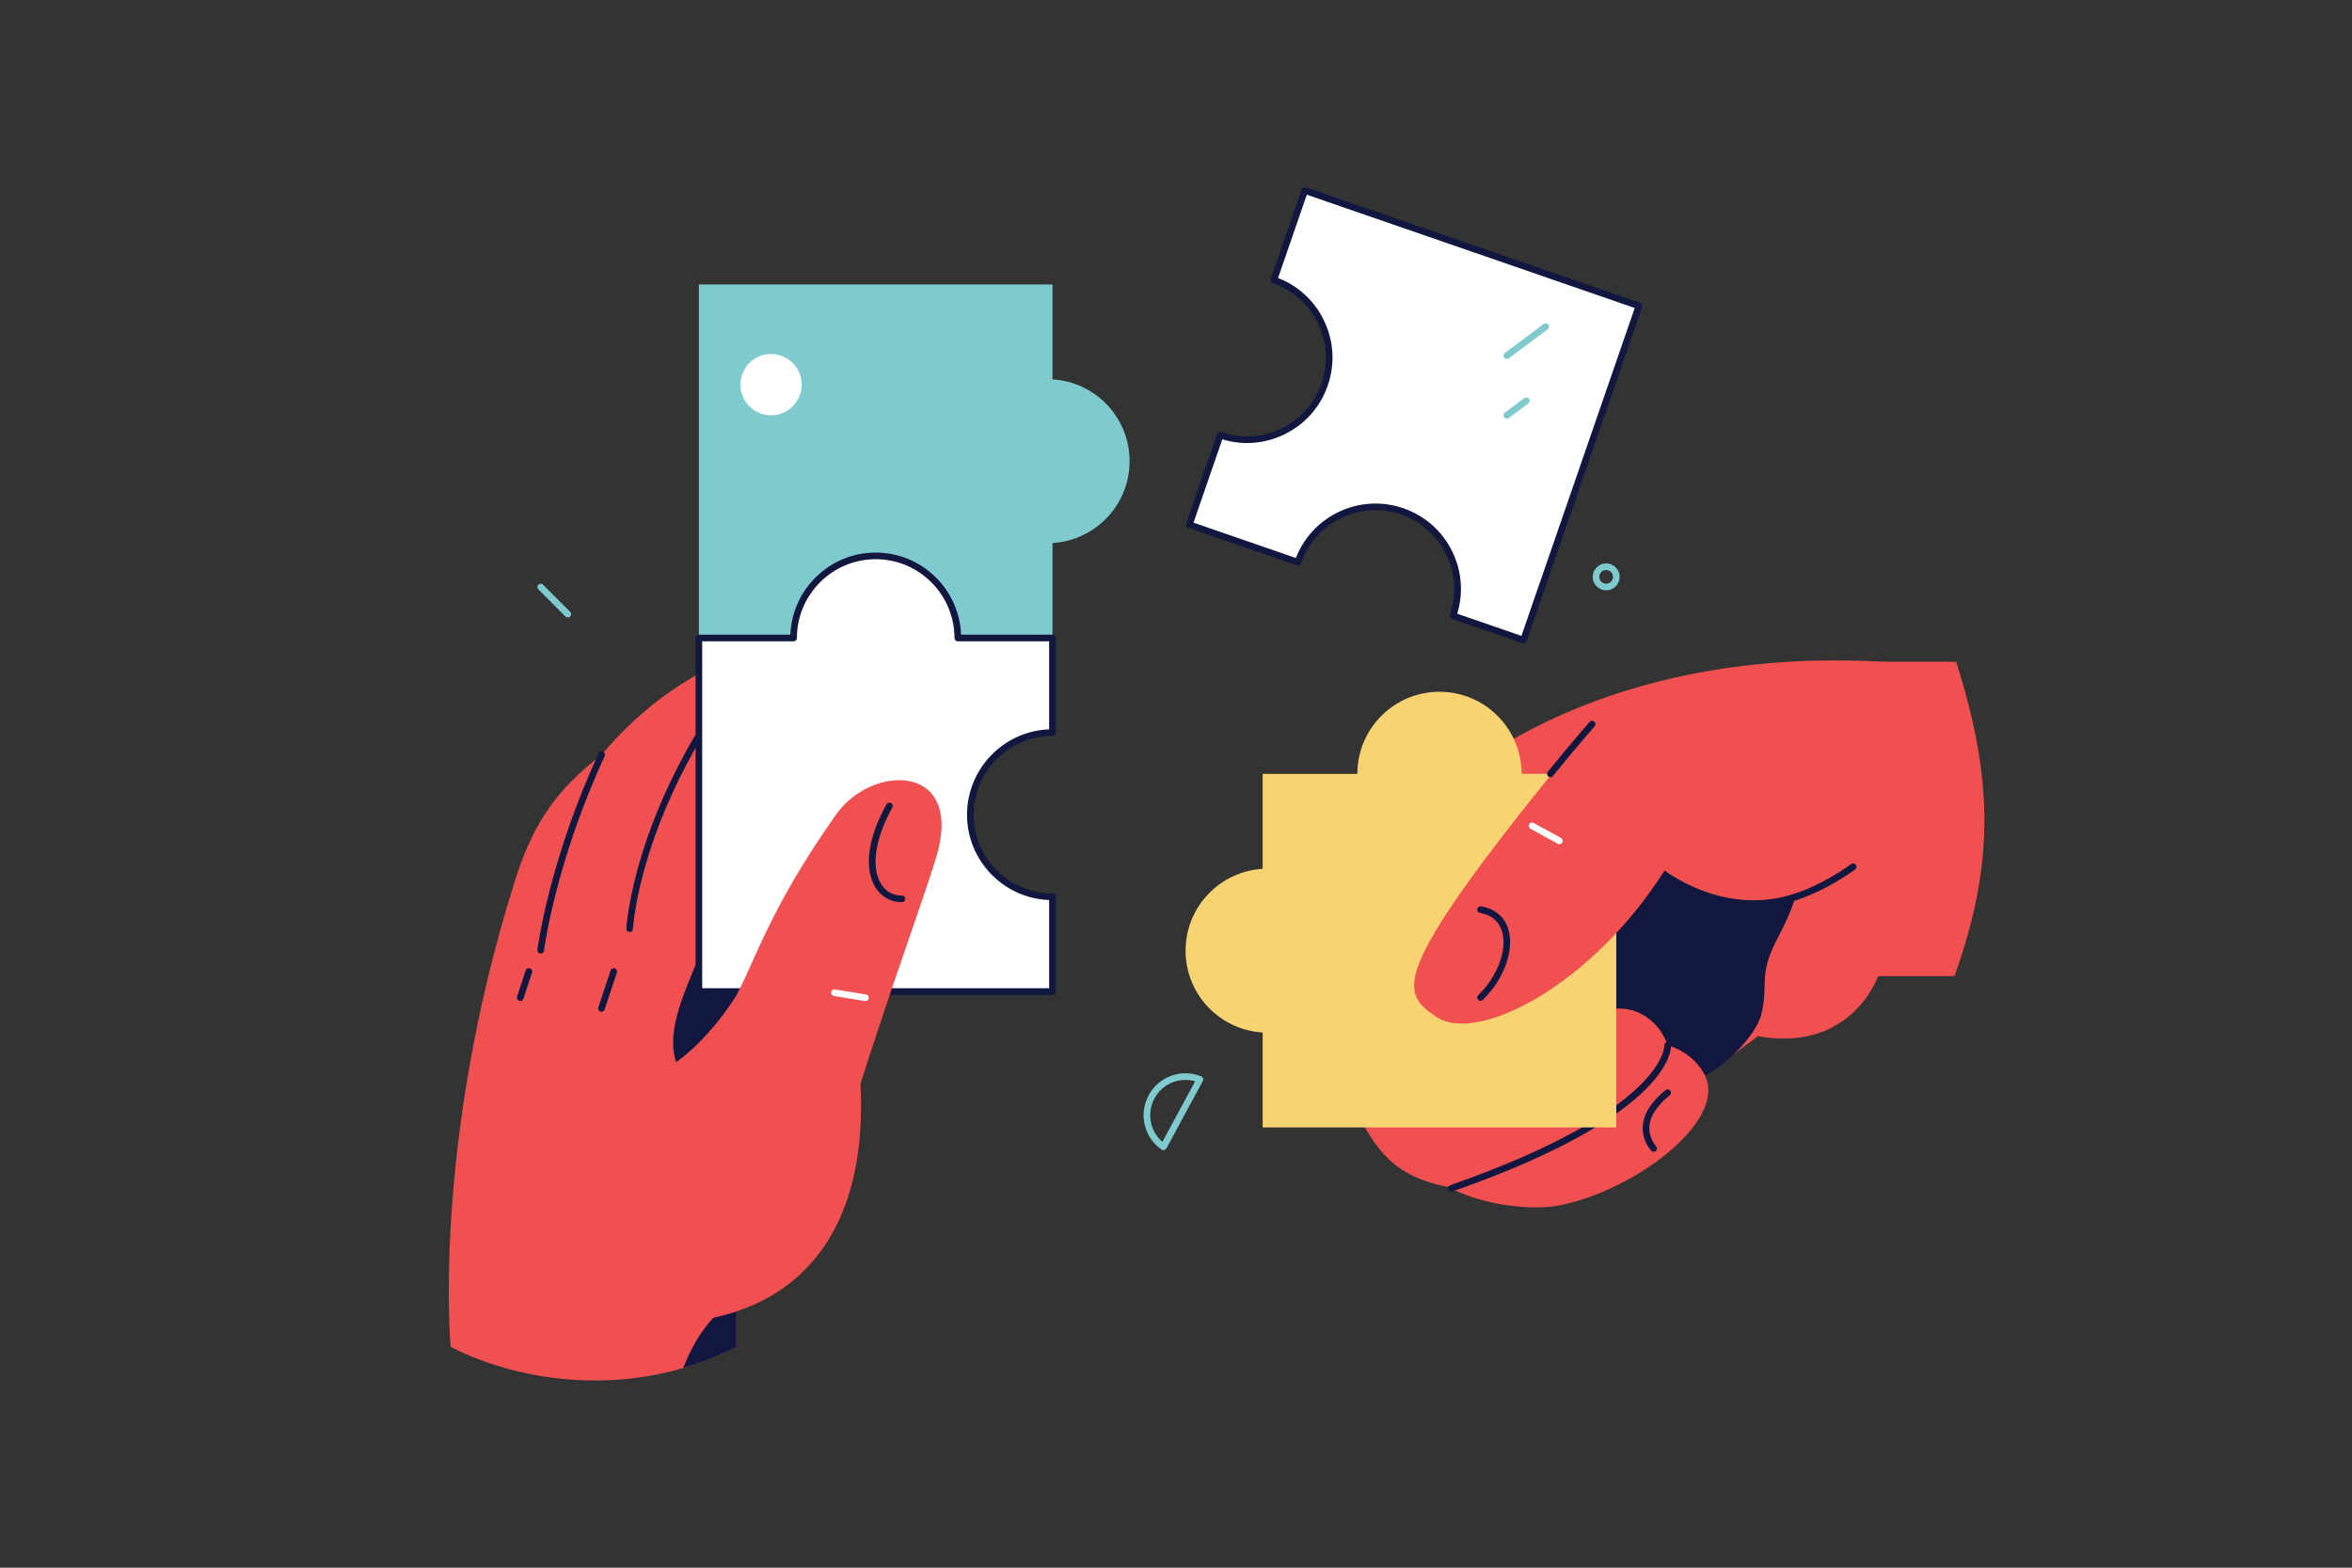 <?xml version="1.0" encoding="utf-8"?>
<!-- Generator: Adobe Illustrator 23.1.0, SVG Export Plug-In . SVG Version: 6.00 Build 0)  -->
<svg version="1.1" id="Слой_1" xmlns="http://www.w3.org/2000/svg" xmlns:xlink="http://www.w3.org/1999/xlink" x="0px" y="0px"
	 viewBox="0 0 3000 2000" style="enable-background:new 0 0 3000 2000;" xml:space="preserve">
<rect x="0" y="0" width="3000" height="2000" fill="#333333" stroke="none"/>
<style type="text/css">
	.st0{fill:#F05050;}
	.st1{fill:#12173F;}
	.st2{fill:#F7D372;}
	.st3{fill:#FFFFFF;}
	.st4{fill:#7FCACF;}
</style>
<g id="Hand_2">
	<g id="Hand_1_">
		<path class="st0" d="M2370.32,1122.78l39.66-278.52c-44.06,0-329.1-29.49-565.72,156.05c0,0-238.72,223.07-133.59,385.72
			c36.95,57.18,46.33,111.57,136.99,128.36c44.7,24.37,108.7,29.96,141.39,23.39c95.15-18.46,213.76-107.01,185.7-165.55
			c38.98-29.39,67.62-50.29,67.62-50.29c31.04,5.78,64.48,3.95,92.76-10.34c58.25-29.43,83.1-98.67,65.74-159.87
			C2395.98,1134.51,2383.85,1125.42,2370.32,1122.78z"/>
		<path class="st1" d="M2289.82,1075.03c-7.87-20.89-21.58-46.39-45.78-50.05c-54.06-8.17-117.37,58.92-151.45,92.04
			c-34.53,33.56-66.08,69.78-97.5,106.15c19.26,21.21,37.26,42.36,54.24,65.76c28.24-8.43,64.04,6.1,77.86,44.43
			c19.58,6.1,37.89,19.12,47.63,38.82c27.27-13.94,64.94-50.99,71.74-78.26c9.66-38.73-4.47-48.6,20.13-95.69
			C2285.93,1161.38,2305.98,1117.93,2289.82,1075.03z"/>
		<path class="st0" d="M2409.98,844.25l85.12,0c46.4,146.29,50.35,255.39-2.2,401.06l-202.97,0L2409.98,844.25z"/>
		<path class="st1" d="M1850.92,1520.37c-1.74,0-3.38-1.09-3.99-2.83c-0.78-2.21,0.39-4.62,2.59-5.39
			c274.8-96.24,273.49-177.68,273.44-178.49c-0.12-2.3,1.62-4.32,3.93-4.48c2.19-0.23,4.31,1.54,4.5,3.84
			c0.29,3.55,3.87,88.02-279.08,187.11C1851.85,1520.29,1851.38,1520.37,1850.92,1520.37z"/>
		<path class="st1" d="M2109.26,1469.4c-1.1,0-2.19-0.43-3.02-1.27c-0.5-0.5-12.03-12.54-10.88-31.21
			c0.98-15.98,10.81-31.54,29.2-46.26c1.83-1.44,4.49-1.16,5.95,0.66c1.45,1.83,1.16,4.49-0.66,5.95
			c-16.39,13.11-25.15,26.58-26.03,40.03c-0.97,14.9,8.39,24.83,8.49,24.93c1.61,1.68,1.57,4.35-0.11,5.97
			C2111.39,1469,2110.32,1469.4,2109.26,1469.4z"/>
	</g>
	<path id="Piece_1_" class="st2" d="M1940.81,987.3c0-57.84-46.89-104.74-104.74-104.74c-57.84,0-104.73,46.89-104.73,104.74
		h-120.79v121.11c-54.84,3.33-98.33,48.73-98.33,104.41c0,55.68,43.49,101.09,98.33,104.41v121.11h451.05V987.3H1940.81z"/>
	<g id="Thumb_1_">
		<path class="st0" d="M2228.8,862.19c-68.75,29.01-157.11,49.2-213.68,98.28c-7.08,6.14-14.76,9.25-22.35,10.05
			c-223.08,274.79-206.26,295.57-161.12,326.48c53.11,36.36,200.36-41.87,291.56-186.54c0,0,119.51,93.84,235.87-12.83
			C2442.76,1020.92,2318.13,920.91,2228.8,862.19z"/>
		<path class="st1" d="M1977.48,991.53c-0.94,0-1.88-0.31-2.67-0.94c-1.81-1.48-2.09-4.14-0.62-5.96
			c30.91-38.08,53.23-63.41,53.45-63.67c1.54-1.74,4.21-1.92,5.97-0.37c1.75,1.54,1.92,4.22,0.37,5.97
			c-0.22,0.25-22.44,25.45-53.22,63.41C1979.93,990.99,1978.71,991.53,1977.48,991.53z"/>
		<path class="st1" d="M1888.38,1276.81c-1.11,0-2.22-0.44-3.05-1.3c-1.62-1.69-1.57-4.36,0.12-5.98
			c24.83-23.84,37.56-58.2,30.29-81.71c-3.95-12.77-13.65-20.79-28.06-23.19c-2.3-0.38-3.87-2.56-3.48-4.87
			c0.39-2.31,2.6-3.87,4.87-3.48c17.52,2.92,29.86,13.23,34.75,29.03c8.17,26.4-5.5,64.39-32.51,90.31
			C1890.49,1276.42,1889.44,1276.81,1888.38,1276.81z"/>
		<path class="st3" d="M1989.05,1076.99c-0.69,0-1.39-0.17-2.03-0.52l-34.95-19.18c-2.05-1.12-2.8-3.69-1.68-5.74
			c1.12-2.06,3.72-2.8,5.74-1.68l34.95,19.18c2.05,1.12,2.8,3.69,1.68,5.74C1992,1076.2,1990.54,1076.99,1989.05,1076.99z"/>
		<path class="st1" d="M2274.56,1153.09c-1.91,0-3.64-1.3-4.11-3.23c-0.55-2.27,0.84-4.56,3.11-5.11
			c46.23-11.24,87.2-42.07,87.6-42.38c1.86-1.4,4.51-1.04,5.93,0.81c1.41,1.87,1.05,4.52-0.81,5.93
			c-1.73,1.31-42.8,32.22-90.73,43.87C2275.22,1153.05,2274.89,1153.09,2274.56,1153.09z"/>
	</g>
</g>
<g id="Hand_1">
	<g id="Hand">
		<path class="st0" d="M1108.29,1213.24L987.47,827.01c-89.16,11.74-170.6,76.22-220.1,135.95
			c-54.49,42.48-85.94,82.45-110.8,161.29c-106.04,336.23-81.74,594.15-81.74,594.15c94.22,47.85,235.94,65.59,364.56,0v-163.14
			l-78.67-83.1l194.57,54.76L1108.29,1213.24z"/>
		<path class="st1" d="M871.28,1745.28c22.88-6.63,45.69-15.44,68.09-26.87v-60.72C906.49,1676.46,886.06,1708.73,871.28,1745.28z"
			/>
		<path class="st1" d="M903.92,1190.91c-34.95,87.08-75.19,153.38-12.48,204.18c49.28,39.92,115.77,33.29,182.73,20.07l34.13-201.91
			l-78.73-251.64C973.64,1032,937.18,1108.03,903.92,1190.91z"/>
		<path class="st1" d="M803.13,1189.03c-0.06,0-0.12,0-0.19-0.01c-2.34-0.1-4.14-2.08-4.03-4.41
			c0.06-1.45,8.05-146.79,137.07-320.89c1.39-1.87,4.05-2.26,5.92-0.88c1.88,1.39,2.27,4.04,0.88,5.92
			c-127.5,172.05-135.35,314.81-135.42,316.23C807.25,1187.26,805.38,1189.03,803.13,1189.03z"/>
		<path class="st1" d="M689.66,1216.53c-0.17,0-0.35-0.01-0.53-0.03c-2.31-0.28-3.97-2.4-3.68-4.72
			c0.13-1.11,14.47-112.96,78.06-250.59c0.98-2.12,3.49-3.04,5.62-2.07c2.11,0.98,3.04,3.49,2.07,5.62
			c-63.04,136.44-77.21,246.97-77.35,248.08C693.58,1214.96,691.76,1216.53,689.66,1216.53z"/>
		<path class="st1" d="M767.17,1290.78c-0.44,0-0.89-0.07-1.33-0.21c-2.22-0.74-3.42-3.13-2.68-5.35l15.64-47.12
			c0.74-2.21,3.12-3.44,5.35-2.68c2.22,0.74,3.42,3.13,2.68,5.34l-15.64,47.12C770.6,1289.65,768.94,1290.78,767.17,1290.78z"/>
		<path class="st1" d="M663.57,1277.14c-0.44,0-0.88-0.07-1.31-0.21c-2.22-0.73-3.44-3.11-2.71-5.34l10.95-33.48
			c0.73-2.22,3.11-3.43,5.34-2.71c2.22,0.73,3.44,3.11,2.71,5.34l-10.95,33.48C667.01,1276.01,665.36,1277.14,663.57,1277.14z"/>
	</g>
	<g id="Pieces">
		<path class="st4" d="M1342.5,483.98V362.84h-0.08H891.44v120.8V693.1v120.8h120.8c0-57.86,46.95-104.73,104.73-104.73
			c57.86,0,104.73,46.87,104.73,104.73h120.72h0.08V692.77c54.82-3.3,98.3-48.73,98.3-104.39
			C1440.8,532.71,1397.32,487.28,1342.5,483.98z"/>
		<path class="st3" d="M1237.69,1039.44c0,57.78,46.95,104.64,104.73,104.64v120.89H891.44V813.91h120.8v-0.08
			c0.08-57.86,46.87-104.64,104.73-104.64c57.78,0,104.64,46.78,104.73,104.64v0.08h120.72v120.72
			C1284.64,934.63,1237.69,981.58,1237.69,1039.44z"/>
		<path class="st1" d="M1342.42,1269.2H891.44c-2.34,0-4.23-1.89-4.23-4.23V813.91c0-2.34,1.89-4.23,4.23-4.23h116.66
			c2.31-58.17,50.29-104.74,108.88-104.74c58.61,0,106.6,46.62,108.88,104.74h116.57c2.34,0,4.23,1.89,4.23,4.23v120.71
			c0,2.34-1.89,4.23-4.23,4.23c-55.42,0-100.5,45.12-100.5,100.58c0,55.37,45.08,100.42,100.5,100.42c2.34,0,4.23,1.89,4.23,4.23
			v120.89C1346.65,1267.31,1344.76,1269.2,1342.42,1269.2z M895.67,1260.74h442.52v-112.51c-58.13-2.22-104.73-50.17-104.73-108.79
			c0-58.7,46.6-106.73,104.73-108.96V818.14H1221.7c-2.34,0-4.23-1.89-4.23-4.23c-0.09-55.46-45.17-100.51-100.5-100.51
			c-55.33,0-100.42,45.05-100.51,100.42c0,2.33-1.9,4.31-4.23,4.31H895.67V1260.74z"/>
		<circle class="st3" cx="983.45" cy="490.73" r="39.09"/>
	</g>
	<g id="Thumb">
		<path class="st0" d="M1066.23,1039.4c-84.32,119.73-102.33,184.43-126.85,230.28c-28.69,46.85-92.2,114.68-121.19,94.16
			c-18.64-13.19-39.11-66.38-56.09-49.39c-15.26,15.26-247.85,330.54,12.9,368.92c178.94,26.34,335.29-51.19,322.55-300.88
			c40.17-126.32,78.56-230.2,96.29-287.81C1231.11,973.55,1112.76,973.33,1066.23,1039.4z"/>
		<path class="st1" d="M1149.62,1150.94c-13.74,0-25.8-6.96-33.22-19.22c-14.68-24.28-9.47-62.75,14.32-105.56
			c1.14-2.05,3.73-2.76,5.76-1.64c2.04,1.14,2.78,3.72,1.64,5.76c-21.95,39.49-27.36,75.78-14.48,97.07
			c6.06,10.02,15.31,15.36,26.77,15.13c2.7,0.13,4.27,1.79,4.33,4.13c0.06,2.33-1.79,4.27-4.13,4.33
			C1150.29,1150.94,1149.95,1150.94,1149.62,1150.94z"/>
		<path class="st3" d="M1103.83,1277.14c-0.23,0-0.46-0.02-0.69-0.06l-39.5-6.45c-2.3-0.37-3.87-2.54-3.49-4.86
			c0.37-2.31,2.59-3.91,4.86-3.49l39.5,6.45c2.3,0.37,3.87,2.54,3.49,4.86C1107.66,1275.67,1105.86,1277.14,1103.83,1277.14z"/>
	</g>
</g>
<g id="Piece">
	<path class="st3" d="M2090.5,390.27l-147.28,426.34l-89.79-31.02c18.89-54.69-10.1-114.29-64.79-133.19
		c-54.61-18.87-114.29,10.1-133.19,64.79l-138.49-47.84l39.44-114.18c54.61,18.87,114.29-10.1,133.18-64.79
		c18.89-54.69-10.18-114.32-64.79-133.19l39.44-114.18L2090.5,390.27z"/>
	<path class="st1" d="M1943.22,820.84c-0.45,0-0.93-0.07-1.38-0.23l-89.79-31.01c-1.07-0.36-1.93-1.14-2.42-2.15
		c-0.5-1.01-0.56-2.17-0.2-3.23c18.09-52.38-9.81-109.72-62.18-127.81c-25.37-8.77-52.62-7.13-76.76,4.62
		c-24.15,11.74-42.28,32.19-51.05,57.56c-0.75,2.21-3.16,3.39-5.38,2.62l-138.49-47.84c-1.07-0.36-1.93-1.14-2.42-2.15
		c-0.5-1.01-0.56-2.17-0.2-3.23l39.45-114.19c0.36-1.07,1.14-1.93,2.15-2.42c1-0.5,2.16-0.57,3.23-0.2
		c25.37,8.76,52.62,7.11,76.76-4.61c24.16-11.75,42.28-32.19,51.05-57.56c8.77-25.38,7.12-52.65-4.63-76.8
		c-11.75-24.14-32.18-42.26-57.53-51.01c-2.21-0.76-3.38-3.17-2.62-5.38l39.44-114.18c0.36-1.07,1.14-1.93,2.15-2.42
		c1-0.5,2.16-0.57,3.23-0.2l426.27,147.25c1.07,0.36,1.93,1.14,2.42,2.15c0.5,1.01,0.56,2.17,0.2,3.23l-147.28,426.34
		C1946.62,819.74,1944.97,820.84,1943.22,820.84z M1858.73,782.96l81.87,28.28l144.52-418.34L1666.86,248.4l-36.7,106.26
		c25.65,9.97,46.29,28.96,58.41,53.86c12.75,26.18,14.53,55.75,5.02,83.26c-9.5,27.51-29.16,49.68-55.34,62.4
		c-24.91,12.1-52.86,14.32-79.19,6.31l-36.71,106.27l130.57,45.11c9.98-25.67,28.98-46.32,53.9-58.43
		c26.17-12.73,55.73-14.5,83.21-5.01c27.53,9.51,49.69,29.15,62.42,55.32C1864.54,728.62,1866.74,756.59,1858.73,782.96z"/>
	<path class="st4" d="M1921.96,457.93c-1.29,0-2.56-0.59-3.39-1.7c-1.4-1.87-1.02-4.52,0.86-5.92l49.62-37.03
		c1.86-1.4,4.52-1.02,5.92,0.86c1.4,1.87,1.02,4.52-0.86,5.92l-49.62,37.03C1923.73,457.66,1922.85,457.93,1921.96,457.93z"/>
	<path class="st4" d="M1921.96,534.05c-1.29,0-2.56-0.59-3.39-1.7c-1.4-1.87-1.02-4.52,0.86-5.92l24.81-18.51
		c1.87-1.4,4.52-1.02,5.92,0.86c1.4,1.87,1.02,4.52-0.86,5.92l-24.81,18.51C1923.73,533.78,1922.85,534.05,1921.96,534.05z"/>
</g>
<g id="Objects">
	<path class="st4" d="M1483.99,1467.36c-0.85,0-1.7-0.26-2.41-0.76c-22.36-15.53-29.45-45.32-16.49-69.3
		c12.96-23.97,41.75-34.34,67.02-24.15c1.12,0.45,1.98,1.36,2.4,2.49c0.4,1.13,0.31,2.38-0.26,3.44l-46.53,86.05
		c-0.57,1.06-1.57,1.82-2.73,2.1C1484.64,1467.32,1484.32,1467.36,1483.99,1467.36z M1512.09,1377.71
		c-16.08,0-31.48,8.67-39.56,23.62c-10.14,18.77-5.69,41.76,10.11,55.41l41.79-77.28
		C1520.35,1378.28,1516.19,1377.71,1512.09,1377.71z"/>
	<path class="st4" d="M724.28,787.76c-1.08,0-2.16-0.41-2.99-1.24l-34.63-34.64c-1.65-1.65-1.65-4.33,0-5.98
		c1.65-1.65,4.33-1.65,5.98,0l34.63,34.64c1.65,1.65,1.65,4.33,0,5.98C726.45,787.34,725.37,787.76,724.28,787.76z"/>
	<path class="st4" d="M2048.66,753.12c-9.47,0-17.17-7.7-17.17-17.16c0-9.47,7.7-17.17,17.17-17.17c9.47,0,17.17,7.7,17.17,17.17
		C2065.83,745.42,2058.13,753.12,2048.66,753.12z M2048.66,727.25c-4.8,0-8.71,3.91-8.71,8.71s3.91,8.7,8.71,8.7
		c4.8,0,8.71-3.9,8.71-8.7S2053.46,727.25,2048.66,727.25z"/>
</g>
</svg>
